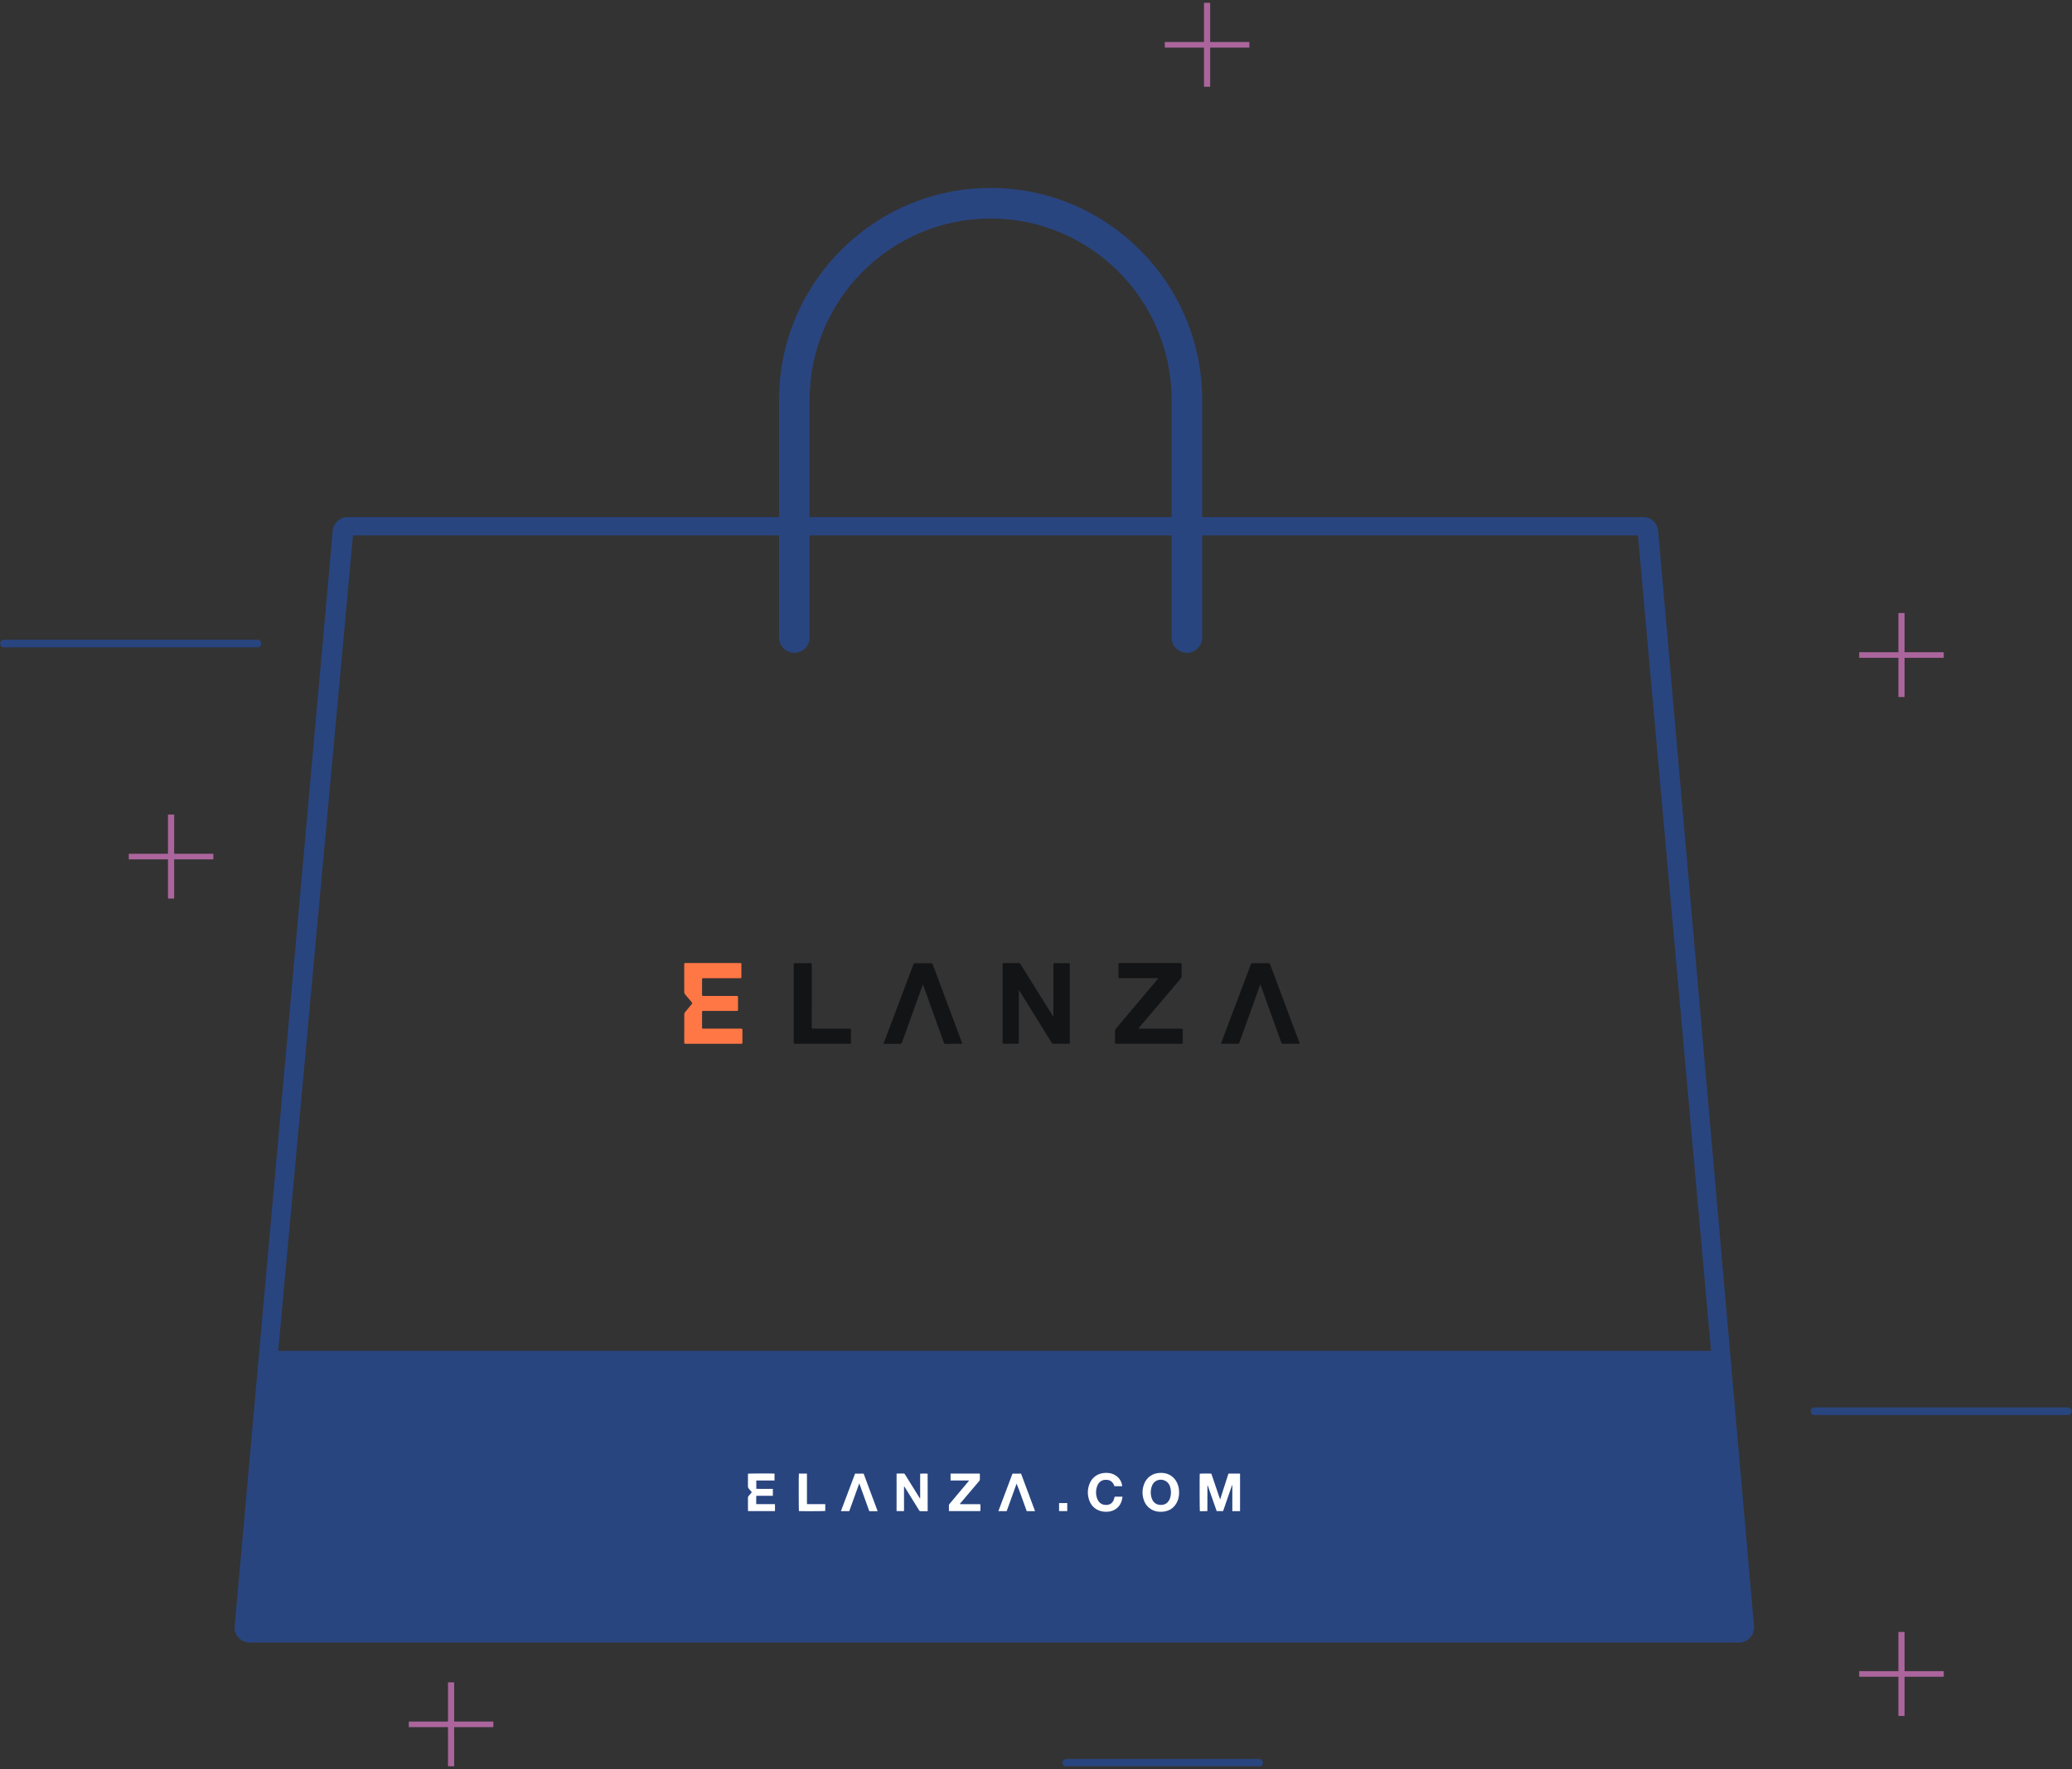<svg width="370" height="316" viewBox="0 0 370 316" fill="none" xmlns="http://www.w3.org/2000/svg">
    <rect x="0" y="0" width="370" height="316" fill="#333333" stroke="none"/>
    <g clip-path="url(#clip0_1824_25945)">
        <path d="M211.942 116.606C210.437 116.606 209.217 115.384 209.217 113.876V71.409C209.217 53.554 194.719 39.03 176.895 39.03C159.071 39.03 144.573 53.554 144.573 71.409V113.876C144.573 115.384 143.354 116.606 141.848 116.606C140.342 116.606 139.122 115.384 139.122 113.876V71.409C139.122 50.545 156.068 33.573 176.895 33.573C197.722 33.573 214.668 50.545 214.668 71.409V113.876C214.668 115.384 213.448 116.606 211.942 116.606Z" fill="#294580"/>
        <path d="M45.97 115.626H0.717C0.342 115.626 0.036 115.319 0.036 114.944C0.036 114.569 0.342 114.263 0.717 114.263H45.97C46.344 114.263 46.651 114.569 46.651 114.944C46.654 115.319 46.349 115.626 45.97 115.626Z" fill="#294580"/>
        <path d="M369.267 252.758H324.013C323.639 252.758 323.333 252.451 323.333 252.076C323.333 251.701 323.639 251.395 324.013 251.395H369.267C369.641 251.395 369.947 251.701 369.947 252.076C369.951 252.451 369.645 252.758 369.267 252.758Z" fill="#294580"/>
        <path d="M224.839 315.556H190.395C190.021 315.556 189.715 315.25 189.715 314.874C189.715 314.499 190.021 314.193 190.395 314.193H224.839C225.213 314.193 225.519 314.499 225.519 314.874C225.519 315.25 225.217 315.556 224.839 315.556Z" fill="#294580"/>
        <path d="M347.099 298.5H340.099V291.5H338.999V298.5H331.999V299.5H338.999V306.5H340.099V299.5H347.099V298.5Z" fill="#AB659C"/>
        <path d="M232.098 186.426C231.933 186.43 231.768 186.442 231.603 186.442C230.781 186.442 229.96 186.438 229.143 186.446C228.949 186.45 228.857 186.378 228.792 186.204C227.705 183.167 226.614 180.134 225.523 177.097C225.378 176.69 225.229 176.282 225.064 175.827C224.923 176.206 224.802 176.541 224.682 176.871C223.554 180.005 222.427 183.135 221.3 186.269C221.263 186.37 221.227 186.442 221.102 186.442C220.112 186.438 219.118 186.442 218.127 186.438C218.099 186.438 218.071 186.43 218.022 186.422C218.204 185.938 218.377 185.466 218.554 184.994C220.144 180.784 221.739 176.573 223.329 172.362C223.446 172.056 223.454 172.052 223.78 172.052C224.682 172.052 225.579 172.056 226.481 172.048C226.675 172.043 226.767 172.12 226.828 172.294C227.822 174.964 228.816 177.63 229.815 180.3C230.552 182.272 231.288 184.24 232.025 186.212C232.045 186.261 232.074 186.309 232.098 186.358C232.098 186.378 232.098 186.402 232.098 186.426Z" fill="#121416"/>
        <path d="M188.112 181.591C188.112 181.518 188.112 181.449 188.112 181.377C188.112 178.36 188.112 175.343 188.112 172.322C188.112 172.072 188.18 172.011 188.43 172.02C188.833 172.032 189.235 172.04 189.638 172.044C190.024 172.048 190.411 172.044 190.793 172.044C191.027 172.044 191.043 172.06 191.043 172.294C191.043 173.669 191.043 175.049 191.043 176.424C191.043 179.655 191.043 182.889 191.043 186.12C191.043 186.43 191.039 186.43 190.737 186.43C189.887 186.43 189.034 186.426 188.184 186.434C187.995 186.434 187.874 186.366 187.778 186.213C186.385 183.962 184.988 181.712 183.591 179.461C183.071 178.626 182.548 177.791 182.029 176.952C182.008 176.92 181.988 176.892 181.948 176.835C181.94 176.908 181.932 176.952 181.932 176.997C181.932 180.038 181.932 183.083 181.932 186.124C181.932 186.418 181.916 186.43 181.618 186.43C180.845 186.43 180.076 186.43 179.303 186.43C179.057 186.43 179.037 186.414 179.037 186.172C179.037 181.538 179.037 176.904 179.037 172.27C179.037 172.06 179.093 172.007 179.295 172.011C179.911 172.024 180.531 172.032 181.147 172.036C181.392 172.036 181.634 172.015 181.88 172.015C182.045 172.015 182.161 172.084 182.254 172.233C182.938 173.342 183.627 174.448 184.315 175.553C185.551 177.541 186.787 179.529 188.027 181.518C188.044 181.542 188.064 181.566 188.08 181.591C188.088 181.599 188.1 181.595 188.112 181.591Z" fill="#121416"/>
        <path d="M206.842 174.718C206.729 174.718 206.657 174.718 206.588 174.718C204.402 174.718 202.216 174.718 200.03 174.722C199.736 174.722 199.728 174.714 199.728 174.428C199.728 173.706 199.728 172.984 199.728 172.262C199.728 172.044 199.752 172.016 199.969 172.016C203.565 172.016 207.16 172.016 210.755 172.016C210.965 172.016 211.001 172.052 211.005 172.262C211.005 172.972 211.013 173.681 211.001 174.391C210.997 174.516 210.944 174.661 210.868 174.758C210.232 175.525 209.58 176.279 208.935 177.041C208.138 177.977 207.345 178.917 206.552 179.852C205.839 180.691 205.127 181.53 204.414 182.369C204.04 182.813 203.665 183.252 203.251 183.74C203.375 183.74 203.452 183.74 203.524 183.74C205.968 183.74 208.412 183.74 210.856 183.74C211.19 183.74 211.255 183.833 211.218 184.16C211.19 184.418 211.198 184.684 211.198 184.946C211.202 185.374 211.214 185.801 211.218 186.229C211.218 186.37 211.158 186.443 210.993 186.443C209.821 186.435 208.654 186.439 207.482 186.439C204.789 186.439 202.091 186.439 199.398 186.439C199.116 186.439 199.108 186.431 199.108 186.148C199.108 185.507 199.112 184.862 199.104 184.22C199.1 184.023 199.164 183.865 199.289 183.72C200.791 181.938 202.288 180.155 203.79 178.372C204.785 177.186 205.783 176.005 206.781 174.823C206.79 174.803 206.798 174.782 206.842 174.718Z" fill="#121416"/>
        <path d="M127.37 186.439C125.728 186.439 124.089 186.439 122.446 186.439C122.197 186.439 122.185 186.426 122.185 186.18C122.185 184.511 122.181 182.837 122.189 181.167C122.189 181.042 122.241 180.897 122.318 180.804C122.704 180.324 123.103 179.848 123.509 179.384C123.634 179.239 123.63 179.146 123.509 179.009C123.107 178.541 122.704 178.069 122.318 177.59C122.241 177.493 122.185 177.348 122.185 177.227C122.177 175.573 122.181 173.919 122.181 172.27C122.181 172.044 122.209 172.02 122.434 172.02C125.675 172.02 128.912 172.02 132.153 172.02C132.379 172.02 132.391 172.036 132.391 172.262C132.391 172.996 132.391 173.73 132.391 174.464C132.391 174.722 132.387 174.726 132.121 174.726C129.971 174.726 127.821 174.726 125.671 174.726C125.377 174.726 125.369 174.734 125.369 175.024C125.369 175.879 125.369 176.738 125.369 177.594C125.369 177.888 125.377 177.896 125.663 177.896C127.592 177.896 129.52 177.896 131.449 177.892C131.767 177.892 131.791 177.916 131.791 178.235C131.791 178.92 131.791 179.606 131.791 180.292C131.791 180.546 131.775 180.566 131.521 180.566C129.573 180.566 127.628 180.566 125.679 180.566C125.373 180.566 125.369 180.574 125.369 180.873C125.369 181.728 125.369 182.587 125.369 183.442C125.369 183.74 125.369 183.74 125.663 183.74C127.849 183.74 130.036 183.736 132.222 183.732C132.556 183.732 132.572 183.748 132.572 184.083C132.572 184.781 132.572 185.479 132.572 186.176C132.572 186.414 132.552 186.439 132.306 186.439C130.664 186.439 129.017 186.439 127.37 186.439Z" fill="#FF7745"/>
        <path d="M171.843 186.443C171.75 186.443 171.686 186.443 171.621 186.443C170.691 186.443 169.761 186.439 168.827 186.447C168.674 186.447 168.606 186.398 168.553 186.253C167.337 182.853 166.113 179.457 164.89 176.061C164.869 176.005 164.845 175.952 164.809 175.851C164.769 175.952 164.741 176.013 164.716 176.077C163.496 179.461 162.277 182.845 161.061 186.233C161.004 186.39 160.928 186.451 160.759 186.451C159.833 186.443 158.911 186.447 157.985 186.447C157.924 186.447 157.864 186.447 157.775 186.447C157.804 186.35 157.82 186.273 157.848 186.205C158.891 183.45 159.929 180.691 160.972 177.936C161.681 176.065 162.389 174.194 163.09 172.318C163.162 172.12 163.271 172.048 163.484 172.052C164.402 172.064 165.32 172.06 166.238 172.052C166.415 172.052 166.504 172.116 166.564 172.274C168.01 176.15 169.455 180.022 170.905 183.898C171.194 184.676 171.484 185.451 171.774 186.229C171.798 186.285 171.814 186.346 171.843 186.443Z" fill="#121416"/>
        <path d="M141.735 179.263C141.735 176.968 141.735 174.673 141.735 172.379C141.735 172.056 141.808 172.003 142.134 172.036C142.347 172.06 142.561 172.052 142.774 172.048C143.41 172.044 144.046 172.032 144.682 172.024C144.9 172.02 144.96 172.084 144.96 172.33C144.96 175.996 144.956 179.663 144.956 183.329C144.956 183.732 144.956 183.732 145.359 183.732C147.465 183.732 149.574 183.732 151.68 183.732C151.938 183.732 151.946 183.74 151.946 183.998C151.946 184.741 151.942 185.479 151.95 186.221C151.95 186.39 151.901 186.447 151.732 186.443C148.479 186.439 145.23 186.443 141.977 186.439C141.768 186.439 141.735 186.402 141.735 186.148C141.735 183.986 141.739 181.825 141.739 179.667C141.739 179.534 141.739 179.396 141.739 179.263C141.739 179.263 141.739 179.263 141.735 179.263Z" fill="#121416"/>
        <path d="M310.538 293.394H44.581C43.096 293.394 41.888 292.172 41.888 290.663L59.393 95.093C59.393 93.584 60.601 92.362 62.087 92.362H293.431C294.917 92.362 296.125 93.584 296.125 95.093L313.232 290.663C313.232 292.172 312.024 293.394 310.538 293.394ZM45.201 290.119H309.918L292.493 95.641H63.033L45.201 290.119Z" fill="#294580"/>
        <path d="M49.119 241.288L43.885 291.704H311.219L305.582 241.288H49.119Z" fill="#294580"/>
        <path d="M219.367 263.217C220.064 263.217 220.744 263.217 221.437 263.217C221.437 265.451 221.437 267.674 221.437 269.92C220.986 269.936 220.535 269.924 220.06 269.928C220.06 268.363 220.06 266.823 220.06 265.282C220.044 265.278 220.028 265.278 220.012 265.274C219.476 266.819 218.945 268.363 218.409 269.916C218.031 269.916 217.656 269.916 217.262 269.916C216.73 268.392 216.195 266.859 215.663 265.334C215.643 265.334 215.635 265.33 215.631 265.334C215.627 265.338 215.623 265.346 215.619 265.351C215.615 265.371 215.611 265.391 215.611 265.407C215.607 266.895 215.607 268.384 215.603 269.872C215.603 269.88 215.599 269.884 215.591 269.916C215.152 269.94 214.701 269.924 214.258 269.928C214.214 269.767 214.202 263.531 214.238 263.241C214.375 263.197 216.058 263.185 216.312 263.229C216.823 264.737 217.338 266.254 217.854 267.77C217.87 267.77 217.886 267.77 217.902 267.77C218.389 266.254 218.876 264.737 219.367 263.217Z" fill="white"/>
        <path d="M165.655 269.928C165.586 269.928 165.522 269.928 165.457 269.928C165.107 269.928 164.761 269.92 164.41 269.932C164.274 269.936 164.197 269.888 164.129 269.775C163.283 268.404 162.43 267.032 161.58 265.661C161.544 265.601 161.504 265.544 161.431 265.492C161.431 266.96 161.431 268.432 161.431 269.916C160.98 269.916 160.549 269.916 160.103 269.916C160.103 267.69 160.103 265.467 160.103 263.221C160.163 263.217 160.227 263.209 160.288 263.209C160.63 263.209 160.972 263.217 161.314 263.205C161.455 263.201 161.54 263.249 161.612 263.37C162.454 264.733 163.299 266.089 164.141 267.448C164.185 267.52 164.229 267.589 164.274 267.658C164.286 267.654 164.302 267.654 164.314 267.649C164.314 266.915 164.314 266.181 164.314 265.451C164.314 264.713 164.314 263.979 164.314 263.245C164.479 263.201 165.429 263.193 165.651 263.233C165.655 265.451 165.655 267.678 165.655 269.928Z" fill="white"/>
        <path d="M210.554 266.596C210.554 267.246 210.433 267.867 210.115 268.44C209.567 269.428 208.71 269.94 207.591 270.025C207.087 270.061 206.592 270.021 206.113 269.847C205.203 269.516 204.587 268.879 204.265 267.972C203.935 267.04 203.943 266.096 204.273 265.165C204.736 263.87 205.819 263.112 207.212 263.087C207.788 263.075 208.34 263.172 208.851 263.442C209.672 263.882 210.159 264.58 210.409 265.463C210.518 265.83 210.558 266.209 210.554 266.596ZM209.096 266.588C209.088 266.104 209.024 265.628 208.79 265.193C208.323 264.31 207.124 264.027 206.306 264.604C205.972 264.842 205.767 265.177 205.646 265.564C205.453 266.197 205.437 266.834 205.614 267.472C205.843 268.302 206.443 268.891 207.486 268.803C208.078 268.75 208.509 268.456 208.79 267.939C209.02 267.52 209.088 267.06 209.096 266.588Z" fill="white"/>
        <path d="M175.064 269.912C173.204 269.912 171.34 269.912 169.451 269.912C169.451 269.734 169.451 269.565 169.451 269.396C169.451 269.242 169.459 269.093 169.447 268.94C169.439 268.811 169.483 268.718 169.564 268.621C170.679 267.298 171.79 265.971 172.902 264.644C172.946 264.592 172.986 264.535 173.055 264.451C171.931 264.451 170.844 264.451 169.745 264.451C169.745 264.027 169.745 263.624 169.745 263.208C171.488 263.208 173.22 263.208 174.963 263.208C174.967 263.273 174.975 263.329 174.975 263.386C174.975 263.668 174.971 263.951 174.979 264.237C174.983 264.35 174.951 264.435 174.874 264.523C173.755 265.842 172.636 267.165 171.517 268.484C171.476 268.532 171.432 268.585 171.396 268.633C171.404 268.645 171.404 268.653 171.408 268.657C171.412 268.662 171.416 268.666 171.42 268.67C171.432 268.674 171.444 268.674 171.46 268.674C172.652 268.678 173.84 268.678 175.031 268.682C175.039 268.682 175.044 268.686 175.052 268.686C175.092 268.823 175.1 269.666 175.064 269.912Z" fill="white"/>
        <path d="M138.309 263.221C138.309 263.624 138.309 264.027 138.309 264.447C137.222 264.447 136.143 264.447 135.052 264.447C135.052 264.943 135.052 265.427 135.052 265.935C135.298 265.951 135.547 265.939 135.793 265.943C136.035 265.943 136.28 265.943 136.522 265.943C136.771 265.943 137.021 265.943 137.271 265.943C137.512 265.943 137.754 265.943 138.011 265.943C138.011 266.354 138.011 266.754 138.011 267.181C137.689 267.185 137.363 267.181 137.037 267.181C136.707 267.181 136.381 267.181 136.051 267.181C135.725 267.181 135.394 267.181 135.048 267.181C135.024 267.681 135.044 268.165 135.036 268.665C136.159 268.665 137.258 268.665 138.39 268.665C138.394 269.089 138.394 269.492 138.39 269.912C136.779 269.912 135.181 269.912 133.579 269.912C133.575 269.851 133.567 269.803 133.567 269.75C133.567 269.004 133.567 268.262 133.562 267.516C133.562 267.411 133.591 267.33 133.659 267.25C133.856 267.02 134.05 266.786 134.251 266.544C134.066 266.322 133.889 266.1 133.703 265.891C133.599 265.774 133.562 265.657 133.562 265.499C133.571 264.814 133.567 264.128 133.567 263.442C133.567 263.37 133.567 263.297 133.567 263.229C133.711 263.188 138.068 263.176 138.309 263.221Z" fill="white"/>
        <path d="M200.396 265.467C199.909 265.467 199.454 265.467 199.003 265.467C198.947 265.326 198.907 265.181 198.834 265.06C198.573 264.616 198.178 264.362 197.663 264.326C196.845 264.265 196.233 264.64 195.944 265.399C195.654 266.165 195.646 266.947 195.935 267.718C196.121 268.21 196.455 268.569 196.966 268.734C197.268 268.831 197.574 268.835 197.884 268.779C198.347 268.694 198.661 268.408 198.846 267.984C198.935 267.782 198.987 267.565 199.06 267.339C199.503 267.339 199.962 267.339 200.445 267.339C200.425 267.476 200.413 267.605 200.388 267.73C200.139 269.081 199.112 269.968 197.739 270.029C197.196 270.053 196.664 269.993 196.157 269.771C195.332 269.408 194.784 268.791 194.494 267.944C194.168 267 194.18 266.052 194.526 265.116C195.001 263.838 196.072 263.108 197.453 263.084C198.194 263.071 198.875 263.249 199.458 263.721C200.018 264.165 200.308 264.749 200.396 265.467Z" fill="white"/>
        <path d="M156.721 269.928C156.201 269.928 155.73 269.928 155.231 269.928C154.643 268.294 154.051 266.649 153.459 265.007C153.447 265.007 153.435 265.007 153.423 265.007C152.835 266.645 152.244 268.282 151.652 269.924C151.161 269.924 150.677 269.924 150.162 269.924C151.008 267.681 151.849 265.455 152.691 263.225C153.198 263.225 153.697 263.225 154.22 263.225C155.05 265.439 155.879 267.669 156.721 269.928Z" fill="white"/>
        <path d="M180.813 263.221C181.317 263.221 181.812 263.221 182.331 263.221C183.161 265.443 183.994 267.669 184.831 269.92C184.32 269.92 183.841 269.92 183.342 269.92C183.052 269.109 182.754 268.287 182.46 267.464C182.166 266.641 181.868 265.822 181.534 265.007C180.946 266.645 180.354 268.282 179.762 269.924C179.267 269.924 178.792 269.924 178.313 269.924C178.309 269.916 178.305 269.912 178.301 269.908C178.297 269.904 178.293 269.896 178.293 269.892C179.11 267.718 179.928 265.544 180.745 263.37C180.765 263.322 180.789 263.273 180.813 263.221Z" fill="white"/>
        <path d="M142.657 263.217C143.132 263.217 143.607 263.217 144.098 263.217C144.098 265.032 144.098 266.835 144.098 268.658C144.328 268.686 144.541 268.67 144.755 268.67C144.972 268.674 145.189 268.67 145.407 268.67C145.624 268.67 145.842 268.67 146.059 268.67C146.277 268.67 146.494 268.67 146.711 268.67C146.925 268.67 147.142 268.67 147.368 268.67C147.368 269.089 147.368 269.489 147.368 269.888C147.231 269.932 142.995 269.948 142.665 269.908C142.625 269.771 142.613 263.447 142.657 263.217Z" fill="white"/>
        <path d="M190.581 269.912C190.093 269.912 189.614 269.912 189.119 269.912C189.119 269.436 189.119 268.972 189.119 268.48C189.602 268.472 190.085 268.476 190.581 268.476C190.581 268.96 190.581 269.428 190.581 269.912Z" fill="white"/>
        <path d="M88.1 307.5H81.1V300.5H80V307.5H73V308.5H80V315.5H81.1V308.5H88.1V307.5Z" fill="#AB659C"/>
        <path d="M38.1 152.5H31.1V145.5H30V152.5H23V153.5H30V160.5H31.1V153.5H38.1V152.5Z" fill="#AB659C"/>
        <path d="M347.1 116.5H340.1V109.5H339V116.5H332V117.5H339V124.5H340.1V117.5H347.1V116.5Z" fill="#AB659C"/>
        <path d="M223.1 7.5H216.1V0.5H215V7.5H208V8.5H215V15.5H216.1V8.5H223.1V7.5Z" fill="#AB659C"/>
    </g>
    <defs>
        <clipPath id="clip0_1824_25945">
            <rect width="370" height="315" fill="white" transform="translate(0 0.5)"/>
        </clipPath>
    </defs>
</svg>
